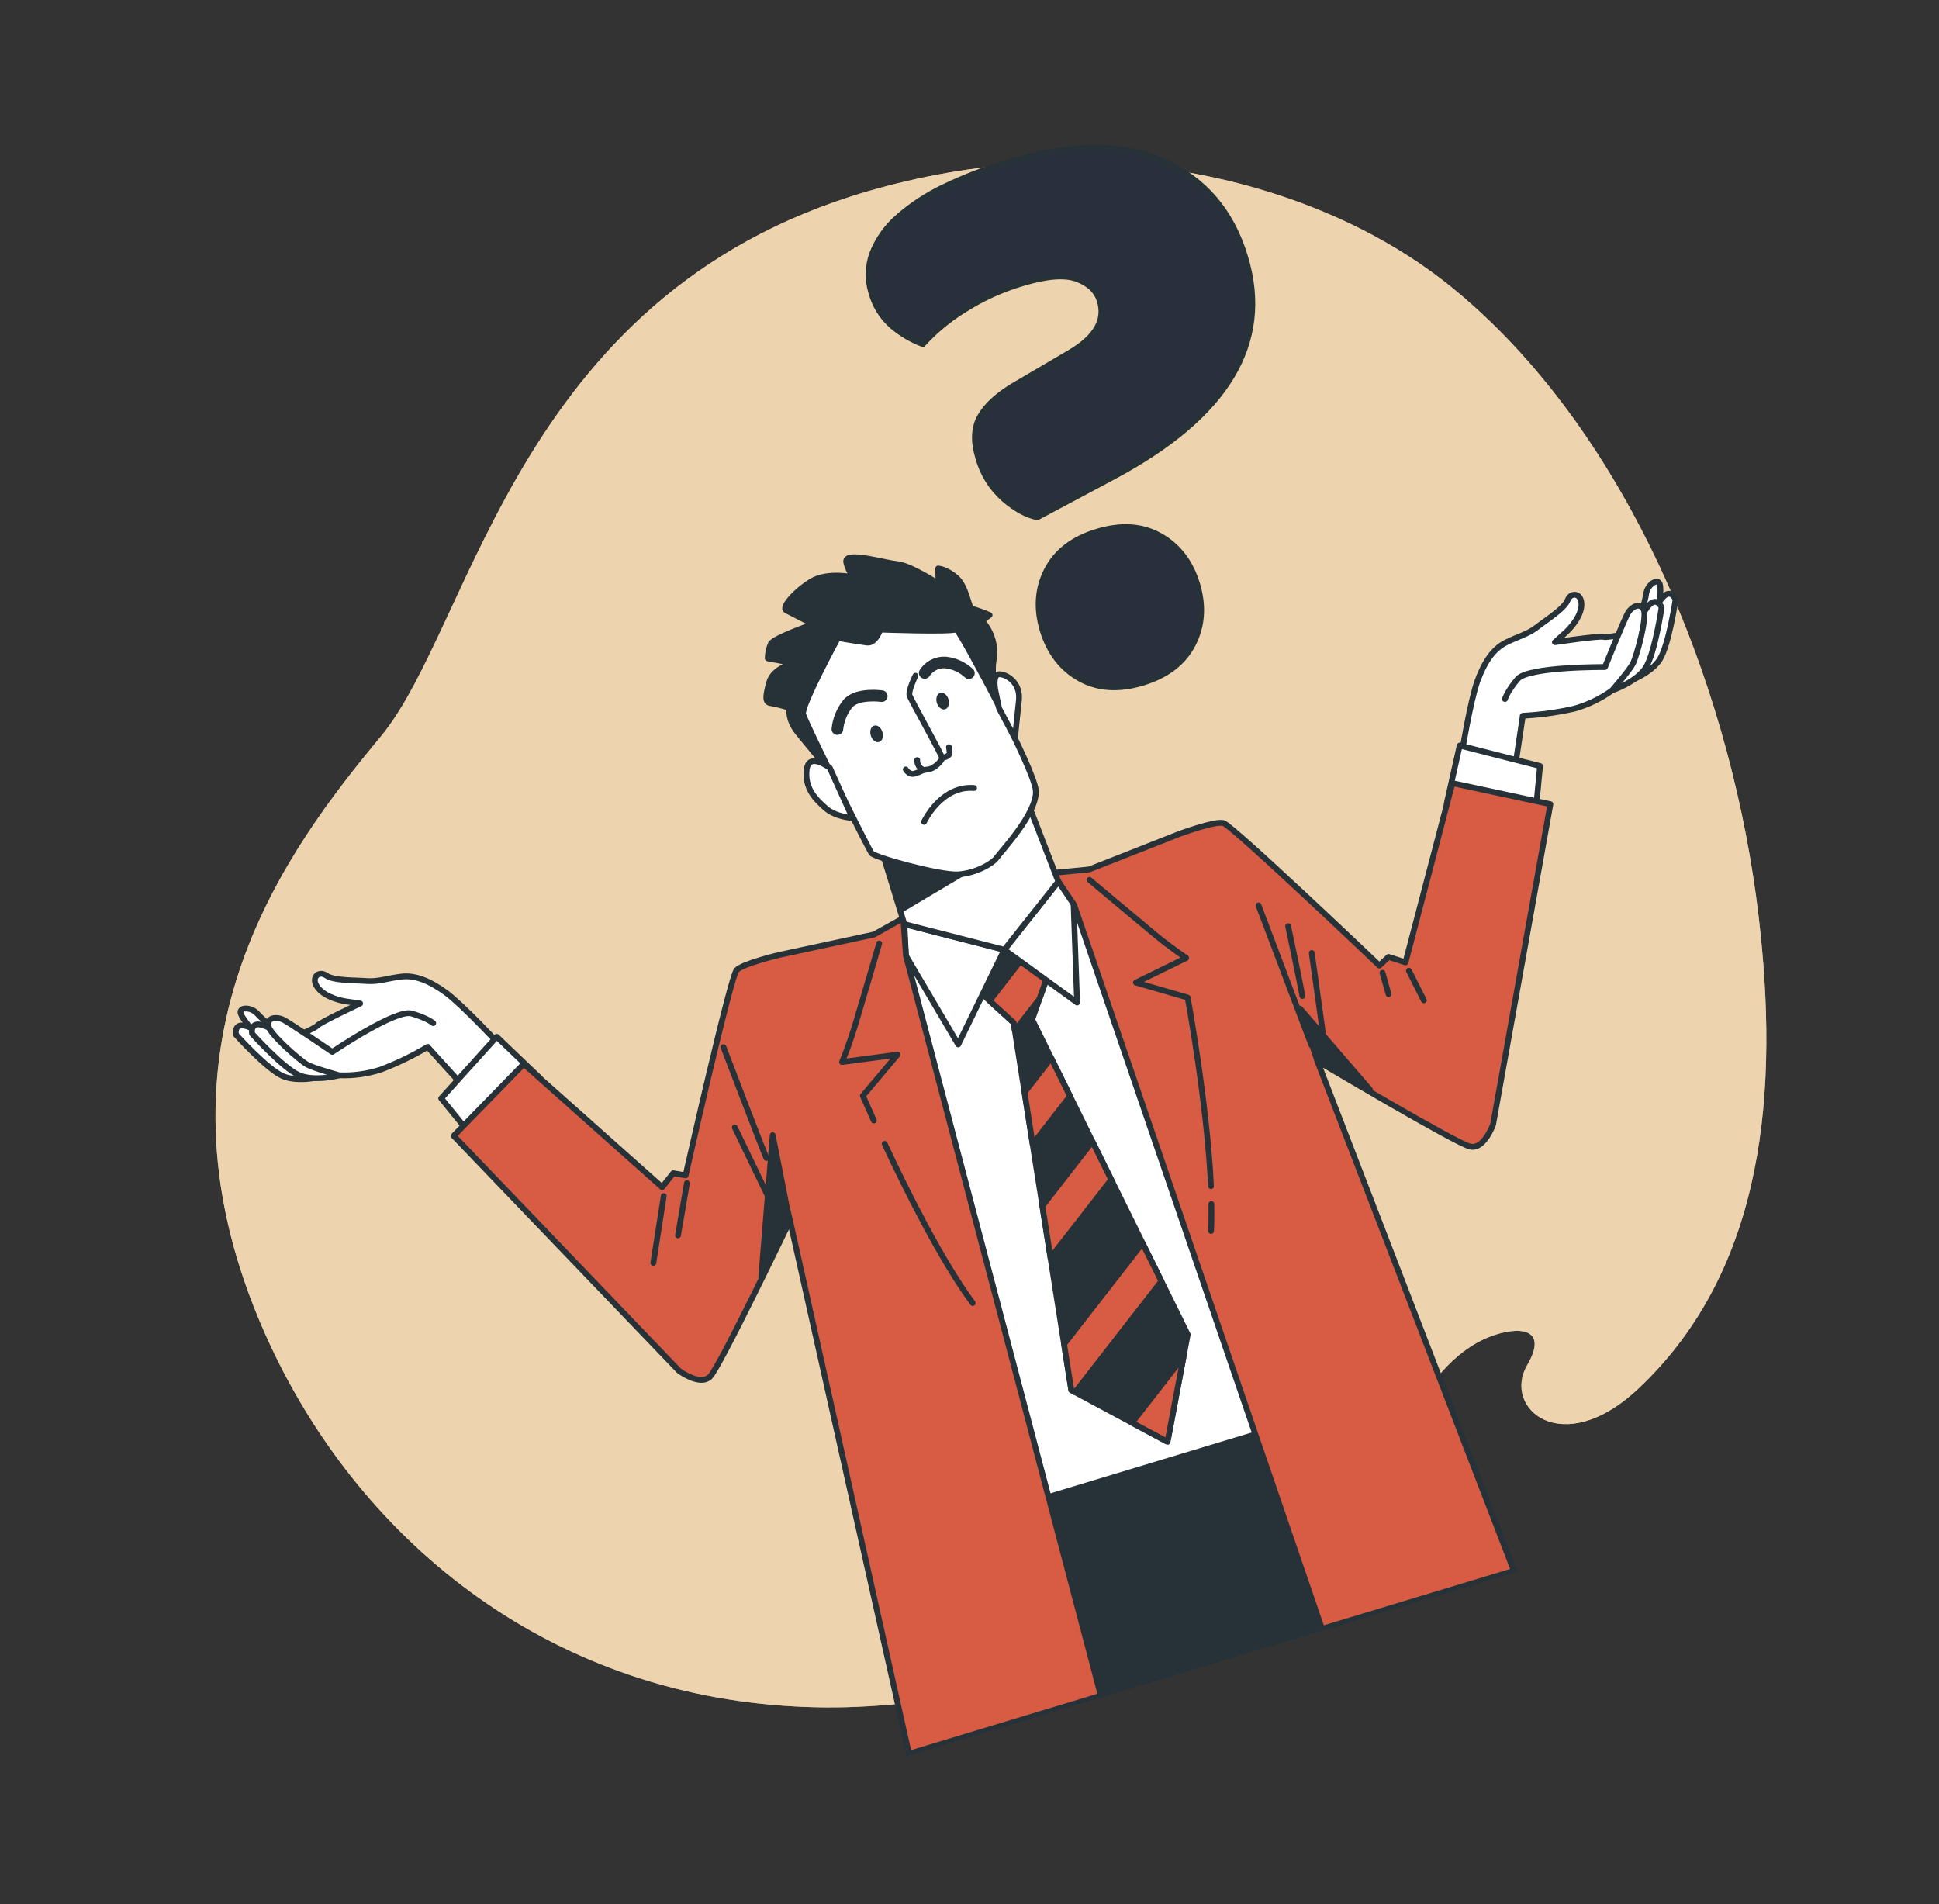 <svg width="334" height="328" viewBox="0 0 334 328" fill="none" xmlns="http://www.w3.org/2000/svg">
<rect x="0" y="0" width="334" height="328" fill="#333333" stroke="none"/>
<g clip-path="url(#clip0_9_84)">
<path d="M254.219 53.062C252.854 51.82 251.459 50.62 250.033 49.462C231.046 34.1 205.175 27.488 182.104 27.913C172.057 28.134 162.074 29.556 152.366 32.15C89.073 48.803 81.708 107.455 65.573 126.893C49.439 146.331 25.371 178.468 43.714 225.106C57.666 260.575 88.83 289.108 131.338 293.519C136.142 294.021 140.973 294.211 145.801 294.088C155.569 293.806 165.273 292.429 174.734 289.984C203.639 282.632 224.714 268.737 242.123 244.552C246.17 238.928 250.032 232.797 256.715 230.233C261.577 228.369 266.821 228.728 263.087 235.111C258.695 242.603 269.095 251.587 282.247 239.183C304.22 218.464 306.445 187.421 302.901 157.612C298.55 121.016 282.511 78.734 254.219 53.062Z" fill="#EDD3AE"/>
<path opacity="0.7" d="M254.219 53.062C252.854 51.82 251.459 50.62 250.033 49.462C231.046 34.1 205.175 27.488 182.104 27.913C172.057 28.134 162.074 29.556 152.366 32.15C89.073 48.803 81.708 107.455 65.573 126.893C49.439 146.331 25.371 178.468 43.714 225.106C57.666 260.575 88.83 289.108 131.338 293.519C136.142 294.021 140.973 294.211 145.801 294.088C155.569 293.806 165.273 292.429 174.734 289.984C203.639 282.632 224.714 268.737 242.123 244.552C246.17 238.928 250.032 232.797 256.715 230.233C261.577 228.369 266.821 228.728 263.087 235.111C258.695 242.603 269.095 251.587 282.247 239.183C304.22 218.464 306.445 187.421 302.901 157.612C298.55 121.016 282.511 78.734 254.219 53.062Z" fill="#EDD3AE"/>
<path d="M178.693 89.103C176.866 88.751 174.939 87.697 172.911 85.941C170.788 84.064 169.258 81.607 168.509 78.872C167.644 76.015 167.756 73.639 168.844 71.747C169.932 69.854 171.838 68.093 174.562 66.463L184.549 60.594C188.801 58.015 190.435 55.105 189.45 51.861C188.92 50.109 187.608 48.843 185.514 48.063C183.42 47.283 180.299 47.523 176.151 48.782C172.546 49.846 169.111 51.417 165.949 53.45C163.362 55.056 161.01 57.013 158.96 59.266C157.015 58.534 155.212 57.468 153.633 56.115C151.93 54.614 150.704 52.646 150.108 50.454C149.394 48.197 149.461 45.766 150.299 43.553C151.25 41.176 152.757 39.063 154.693 37.391C157.085 35.301 159.754 33.552 162.625 32.194C166.13 30.506 169.767 29.103 173.498 28.001C184.358 24.7 193.313 24.622 200.363 27.767C207.413 30.912 212.118 36.414 214.477 44.273C218.943 59.039 211.392 71.646 191.825 82.095L178.693 89.103ZM179.614 108.618C178.47 104.837 178.711 101.365 180.335 98.203C181.959 95.041 184.839 92.835 188.972 91.584C193.114 90.332 196.731 90.573 199.824 92.309C202.916 94.045 205.04 96.801 206.196 100.579C207.341 104.368 207.101 107.84 205.474 110.994C203.848 114.148 200.97 116.354 196.843 117.61C192.693 118.865 189.074 118.624 185.986 116.887C182.897 115.151 180.773 112.394 179.614 108.618Z" fill="#2A2F3D" stroke="#263238" stroke-linecap="round" stroke-linejoin="round"/>
<path d="M158.379 198.08L188.219 292.529L234.52 278.527L202.398 186.048L158.379 198.08Z" fill="#263238" stroke="#263238" stroke-linecap="round" stroke-linejoin="round"/>
<path d="M148.136 164.21L177.978 258.665L224.279 244.663L192.155 152.177L148.136 164.21Z" fill="white" stroke="#263238" stroke-linecap="round" stroke-linejoin="round"/>
<path d="M167.341 169.562L174.594 176.156L184.536 239.474L201.111 248.374L204.587 229.895L177.795 175.628L180.629 167.591L172.678 160.626L167.341 169.562Z" fill="#263238" stroke="#263238" stroke-linecap="round" stroke-linejoin="round"/>
<path d="M174.594 176.156L174.811 177.538L179.037 172.098L180.629 167.591L176.795 164.234L170.456 172.393L174.594 176.156Z" fill="#D75C43" stroke="#263238" stroke-linecap="round" stroke-linejoin="round"/>
<path d="M177.884 197.106L184.318 188.834L181.07 182.256L176.482 188.16L177.884 197.106Z" fill="#D75C43" stroke="#263238" stroke-linecap="round" stroke-linejoin="round"/>
<path d="M201.209 247.846L203.879 233.656L194.994 245.086L200.893 248.252L201.209 247.846Z" fill="#D75C43" stroke="#263238" stroke-linecap="round" stroke-linejoin="round"/>
<path d="M188.168 196.638L179.548 207.73L180.956 216.673L191.416 203.217L188.168 196.638Z" fill="#D75C43" stroke="#263238" stroke-linecap="round" stroke-linejoin="round"/>
<path d="M196.81 214.141L183.289 231.534L184.536 239.474L185.198 239.829L200.055 220.713L196.81 214.141Z" fill="#D75C43" stroke="#263238" stroke-linecap="round" stroke-linejoin="round"/>
<path d="M172.992 163.607L165.06 179.918L156.051 164.634L155.787 159.195L172.992 163.607Z" fill="white" stroke="#263238" stroke-linecap="round" stroke-linejoin="round"/>
<path d="M172.992 163.607L185.535 172.699L184.911 155.169L182.304 151.861L172.992 163.607Z" fill="white" stroke="#263238" stroke-linecap="round" stroke-linejoin="round"/>
<path d="M86.168 180.081C86.168 180.081 79.671 173.103 76.85 171.029C74.029 168.955 71.525 167.948 69.127 168.233C66.73 168.519 65.157 169.143 63.209 168.996C61.261 168.848 57.491 168.967 56.192 168.042C54.893 167.117 53.387 168.451 54.799 170.221C56.212 171.991 59.438 172.482 59.438 172.482L62.038 172.865C62.038 172.865 54.992 176.172 54.576 176.737C54.16 177.302 47.886 179.788 47.886 179.788C47.886 179.788 52.208 183.902 56.918 184.972C61.629 186.042 73.668 180.346 73.668 180.346L79.817 187.133L86.168 180.081Z" fill="white" stroke="#263238" stroke-linecap="round" stroke-linejoin="round"/>
<path d="M44.949 179.229C44.949 179.229 41.547 175.444 41.43 174.439C41.313 173.434 43.312 173.495 44.307 174.609C45.302 175.723 48.319 178.21 48.319 178.21L44.949 179.229Z" fill="white" stroke="#263238" stroke-linecap="round" stroke-linejoin="round"/>
<path d="M40.643 178.237C40.643 178.237 45.93 184.114 48.643 185.342C51.356 186.57 55.691 185.414 55.691 185.414C55.691 185.414 48.97 181.58 47.291 179.89C45.613 178.201 40.237 174.547 40.643 178.237Z" fill="white" stroke="#263238" stroke-linecap="round" stroke-linejoin="round"/>
<path d="M43.414 178.058C43.414 178.058 48.702 183.935 51.417 185.169C54.132 186.403 58.462 185.235 58.462 185.235C58.462 185.235 51.743 181.406 50.063 179.711C48.382 178.016 43.028 174.369 43.414 178.058Z" fill="white" stroke="#263238" stroke-linecap="round" stroke-linejoin="round"/>
<path d="M74.621 176.245C74.621 176.245 73.621 175.372 70.894 174.587C68.166 173.803 57.237 181.205 57.237 181.205C57.237 181.205 49.67 176.024 48.662 175.592C47.654 175.16 46.057 175.21 46.197 176.635C46.337 178.059 51.697 182.726 52.925 183.395C54.153 184.064 58.456 185.237 58.456 185.237C60.885 185.33 63.309 184.992 65.62 184.24C68.406 183.174 71.096 181.871 73.662 180.348" fill="white"/>
<path d="M74.621 176.245C74.621 176.245 73.621 175.372 70.894 174.587C68.166 173.803 57.237 181.205 57.237 181.205C57.237 181.205 49.67 176.024 48.662 175.592C47.654 175.16 46.057 175.21 46.197 176.635C46.337 178.059 51.697 182.726 52.925 183.395C54.153 184.064 58.456 185.237 58.456 185.237C60.885 185.33 63.309 184.992 65.62 184.24C68.406 183.174 71.096 181.871 73.662 180.348" stroke="#263238" stroke-linecap="round" stroke-linejoin="round"/>
<path d="M92.975 185.693L85.558 178.598L75.998 189.205L81.159 195.56L92.975 185.693Z" fill="white" stroke="#263238" stroke-linecap="round" stroke-linejoin="round"/>
<path d="M156.051 164.634L189.63 292.116L156.57 302.114L136.08 210.233C136.08 210.233 124.027 235.402 122.318 237.133C120.61 238.865 116.948 236.121 116.948 236.121L78.151 195.662L90.22 183.282L114.058 204.505L115.963 202.1L118.1 202.469C118.1 202.469 125.818 168.258 126.875 167.124C127.932 165.99 134.193 164.504 134.193 164.504L150.546 160.98L155.597 158.161L156.051 164.634Z" fill="#D75C43" stroke="#263238" stroke-linecap="round" stroke-linejoin="round"/>
<path d="M135.416 207.377L133.101 195.541L131.119 220.049L136.076 210.221L135.416 207.377Z" fill="#263238" stroke="#263238" stroke-linecap="round" stroke-linejoin="round"/>
<path d="M124.622 180.387C124.622 180.387 131.437 198.228 132.014 199.476" stroke="#263238" stroke-linecap="round" stroke-linejoin="round"/>
<path d="M126.571 194.214L132.555 206.62" stroke="#263238" stroke-linecap="round" stroke-linejoin="round"/>
<path d="M114.334 206.037L112.543 217.544" stroke="#263238" stroke-linecap="round" stroke-linejoin="round"/>
<path d="M118.326 203.815L116.788 212.81" stroke="#263238" stroke-linecap="round" stroke-linejoin="round"/>
<path d="M152.388 197.043C156.166 205.121 162.2 217.221 167.551 224.462" stroke="#263238" stroke-linecap="round" stroke-linejoin="round"/>
<path d="M151.441 162.532C151.441 162.532 148.258 173.446 147.239 176.797C146.221 180.149 145.047 182.946 145.047 182.946L154.6 181.679L148.632 188.763C148.632 188.763 149.332 190.394 150.518 193.014" stroke="#263238" stroke-linecap="round" stroke-linejoin="round"/>
<path d="M251.753 130.005C251.753 130.005 253.294 120.596 254.499 117.305C255.703 114.013 257.218 111.791 259.378 110.698C261.538 109.606 263.181 109.257 264.721 108.055C266.26 106.853 269.465 104.863 270.04 103.371C270.614 101.879 272.596 102.158 272.4 104.414C272.205 106.671 269.798 108.865 269.798 108.865L267.84 110.627C267.84 110.627 275.543 109.474 276.197 109.715C276.851 109.957 283.457 108.547 283.457 108.547C283.457 108.547 282.139 114.367 278.811 117.868C275.482 121.369 262.311 123.297 262.311 123.297L260.953 132.354L251.753 130.005Z" fill="white" stroke="#263238" stroke-linecap="round" stroke-linejoin="round"/>
<path d="M285.591 106.454C285.591 106.454 286.326 101.418 285.867 100.516C285.407 99.615 283.777 100.774 283.566 102.253C283.355 103.732 282.222 107.473 282.222 107.473L285.591 106.454Z" fill="white" stroke="#263238" stroke-linecap="round" stroke-linejoin="round"/>
<path d="M288.626 103.242C288.626 103.242 287.482 111.065 285.904 113.59C284.326 116.116 280.078 117.556 280.078 117.556C280.078 117.556 283.547 110.639 284.014 108.301C284.481 105.963 286.902 99.951 288.626 103.242Z" fill="white" stroke="#263238" stroke-linecap="round" stroke-linejoin="round"/>
<path d="M286.22 104.629C286.22 104.629 285.076 112.452 283.5 114.983C281.923 117.515 277.671 118.943 277.671 118.943C277.671 118.943 281.143 112.032 281.608 109.688C282.073 107.344 284.498 101.344 286.22 104.629Z" fill="white" stroke="#263238" stroke-linecap="round" stroke-linejoin="round"/>
<path d="M259.239 120.414C259.239 120.414 259.587 119.132 261.423 116.968C263.259 114.804 276.458 114.909 276.458 114.909C276.458 114.909 279.885 106.403 280.485 105.485C281.085 104.567 282.443 103.723 283.115 104.987C283.788 106.25 281.912 113.105 281.261 114.342C280.609 115.579 277.677 118.941 277.677 118.941C275.707 120.363 273.502 121.426 271.162 122.081C268.254 122.736 265.295 123.143 262.317 123.295" fill="white"/>
<path d="M259.239 120.414C259.239 120.414 259.587 119.132 261.423 116.968C263.259 114.804 276.458 114.909 276.458 114.909C276.458 114.909 279.885 106.403 280.485 105.485C281.085 104.567 282.443 103.723 283.115 104.987C283.788 106.25 281.912 113.105 281.261 114.342C280.609 115.579 277.677 118.941 277.677 118.941C275.707 120.363 273.502 121.426 271.162 122.081C268.254 122.736 265.295 123.143 262.317 123.295" stroke="#263238" stroke-linecap="round" stroke-linejoin="round"/>
<path d="M249.196 138.449L251.438 128.433L265.28 131.963L264.5 140.114L249.196 138.449Z" fill="white" stroke="#263238" stroke-linecap="round" stroke-linejoin="round"/>
<path d="M185.021 155.873L227.714 280.598L260.78 270.599L226.912 182.757C226.912 182.757 250.893 197.029 253.275 197.524C255.656 198.018 257.19 193.703 257.19 193.703L267.06 138.532L250.183 134.906L242.101 165.783L239.177 164.838L237.602 166.329C237.602 166.329 212.219 142.129 210.711 141.771C209.203 141.413 203.168 143.645 203.168 143.645L187.602 149.774L181.333 150.377L185.021 155.873Z" fill="#D75C43" stroke="#263238" stroke-linecap="round" stroke-linejoin="round"/>
<path d="M226.916 182.749L223.943 173.749L236.001 187.743L226.916 182.749Z" fill="#263238" stroke="#263238" stroke-linecap="round" stroke-linejoin="round"/>
<path d="M225.884 180.018L216.784 155.966" stroke="#263238" stroke-linecap="round" stroke-linejoin="round"/>
<path d="M221.885 159.541C221.885 159.541 224.13 170.209 224.341 171.567L221.885 159.541Z" fill="#D75C43"/>
<path d="M221.885 159.541C221.885 159.541 224.13 170.209 224.341 171.567" stroke="#263238" stroke-linecap="round" stroke-linejoin="round"/>
<path d="M225.952 164.159L227.852 177.801" stroke="#263238" stroke-linecap="round" stroke-linejoin="round"/>
<path d="M242.691 167.22L245.266 172.321" stroke="#263238" stroke-linecap="round" stroke-linejoin="round"/>
<path d="M238.142 167.581L239.187 171.271" stroke="#263238" stroke-linecap="round" stroke-linejoin="round"/>
<path d="M208.662 207.403C208.693 209.041 208.683 210.628 208.608 212.046" stroke="#263238" stroke-linecap="round" stroke-linejoin="round"/>
<path d="M187.681 151.572C187.681 151.572 196.385 158.891 199.085 161.118C201.784 163.346 204.317 165.022 204.317 165.022L195.669 169.259L204.58 171.844C204.58 171.844 207.92 189.974 208.597 204.327" stroke="#263238" stroke-linecap="round" stroke-linejoin="round"/>
<path d="M151.902 146.561L155.781 159.197L172.992 163.607L182.304 151.861L176.877 137.839C176.877 137.839 169.558 146.514 168.428 147.127C167.297 147.74 151.902 146.561 151.902 146.561Z" fill="white" stroke="#263238" stroke-linecap="round" stroke-linejoin="round"/>
<path d="M155.195 156.725L167.974 149.125L152.292 147.639L155.195 156.725Z" fill="#263238" stroke="#263238" stroke-linecap="round" stroke-linejoin="round"/>
<path d="M172.413 123.079C172.413 123.079 170.533 117.354 171.167 113.647C171.367 112.449 171.287 111.22 170.936 110.056C170.584 108.893 169.969 107.826 169.139 106.939L170.459 105.952C169.447 105.519 168.408 105.149 167.35 104.844C166.907 104.829 166.481 101.01 164.706 99.492C162.93 97.974 161.605 97.942 161.605 97.942L161.667 100.559C161.667 100.559 156.752 97.361 154.498 97.164C152.245 96.966 145.317 94.816 145.778 96.874C146.239 98.931 147.305 99.488 147.305 99.488C147.305 99.488 142.594 98.418 139.764 100.153C136.934 101.888 134.547 104.664 135.418 105.131C136.288 105.598 140.09 107.524 140.09 107.524C140.09 107.524 133.343 109.855 132.783 110.903C132.432 111.692 132.251 112.546 132.25 113.41L136.743 114.249C136.743 114.249 133.179 115.029 132.487 117.584C131.795 120.139 131.774 121.03 132.832 121.137C133.904 121.33 134.962 121.598 135.997 121.937C135.997 121.937 135.544 123.832 137.431 126.189C139.318 128.545 143.641 133.687 143.641 133.687C143.641 133.687 141.658 123.741 141.759 121.662C141.859 119.583 148.831 112.641 149.909 111.876C150.987 111.11 160.123 110.835 160.661 110.673C161.199 110.51 168.773 123.011 169.738 123.3C170.703 123.59 172.413 123.079 172.413 123.079Z" fill="#263238" stroke="#263238" stroke-linecap="round" stroke-linejoin="round"/>
<path d="M144.326 109.907C144.326 109.907 138.039 121.501 138.34 122.986C138.641 124.472 149.607 146.228 150.105 146.956C150.603 147.684 161.951 150.843 165.097 150.622C168.243 150.401 171.085 148.662 171.687 147.75C172.289 146.838 178.716 140.061 178.425 136.195C178.133 132.328 165.626 109.171 164.752 108.414C163.878 107.658 149.543 105.395 144.326 109.907Z" fill="white" stroke="#263238" stroke-linecap="round" stroke-linejoin="round"/>
<path d="M144.326 109.907C144.326 109.907 147.901 110.506 149.357 110.692C150.814 110.878 151.627 108.448 151.627 108.448C151.627 108.448 163.784 108.901 164.776 108.407C165.769 107.913 160.514 104.979 155.901 104.661C151.289 104.344 143.451 106.927 144.326 109.907Z" fill="#263238" stroke="#263238" stroke-linecap="round" stroke-linejoin="round"/>
<path d="M157.691 116.404C157.691 116.404 156.426 118.984 156.67 119.789C156.913 120.594 162.231 129.965 162.264 130.543C162.297 131.121 160.795 132.447 159.944 132.536L159.099 132.643C158.597 132.898 158.072 133.106 157.533 133.266C156.593 133.55 156.024 132.546 156.024 132.546" stroke="#263238" stroke-linecap="round" stroke-linejoin="round"/>
<path d="M162.264 130.543C162.264 130.543 163.68 130.405 163.573 129.559L163.465 128.712" stroke="#263238" stroke-linecap="round" stroke-linejoin="round"/>
<path d="M159.101 132.649C158.759 132.517 158.468 132.28 158.27 131.972C158.071 131.664 157.975 131.301 157.995 130.935" stroke="#263238" stroke-linecap="round" stroke-linejoin="round"/>
<path d="M159.169 141.578C159.169 141.578 162.084 135.282 167.785 135.742" stroke="#263238" stroke-linecap="round" stroke-linejoin="round"/>
<path d="M151.883 119.918C151.883 119.918 147.607 119.305 146.004 121.257C145.019 122.506 144.409 124.011 144.245 125.595" stroke="#263238" stroke-width="2" stroke-linecap="round" stroke-linejoin="round"/>
<path d="M159.281 115.923C159.663 115.337 160.192 114.862 160.816 114.545C161.439 114.229 162.134 114.082 162.833 114.119C164.351 114.272 165.779 114.918 166.899 115.959" stroke="#263238" stroke-width="2" stroke-linecap="round" stroke-linejoin="round"/>
<path d="M151.427 127.817C151.982 127.649 152.241 126.882 152.005 126.104C151.77 125.326 151.129 124.831 150.574 124.999C150.019 125.167 149.76 125.934 149.996 126.712C150.231 127.49 150.872 127.985 151.427 127.817Z" fill="#263238"/>
<path d="M163.384 120.466C163.619 121.241 163.355 122.013 162.805 122.179C162.256 122.345 161.609 121.849 161.374 121.074C161.14 120.298 161.397 119.529 161.953 119.361C162.509 119.193 163.15 119.69 163.384 120.466Z" fill="#263238"/>
<path d="M142.939 132.284C142.939 132.284 139.303 129.435 138.948 132.612C138.592 135.789 140.489 137.709 142.241 139.234C143.992 140.759 146.841 140.919 146.841 140.919L142.939 132.284Z" fill="white" stroke="#263238" stroke-linecap="round" stroke-linejoin="round"/>
<path d="M171.44 118.837C171.44 118.837 170.934 116.205 172.091 116.146C173.247 116.087 175.861 117.5 175.506 120.677C175.151 123.854 174.84 127.179 174.84 127.179L172.089 122.008L171.44 118.837Z" fill="white" stroke="#263238" stroke-linecap="round" stroke-linejoin="round"/>
</g>
<defs>
<clipPath id="clip0_9_84">
<rect width="271" height="260" fill="white" transform="translate(-1 78.446) rotate(-16.826)"/>
</clipPath>
</defs>
</svg>
